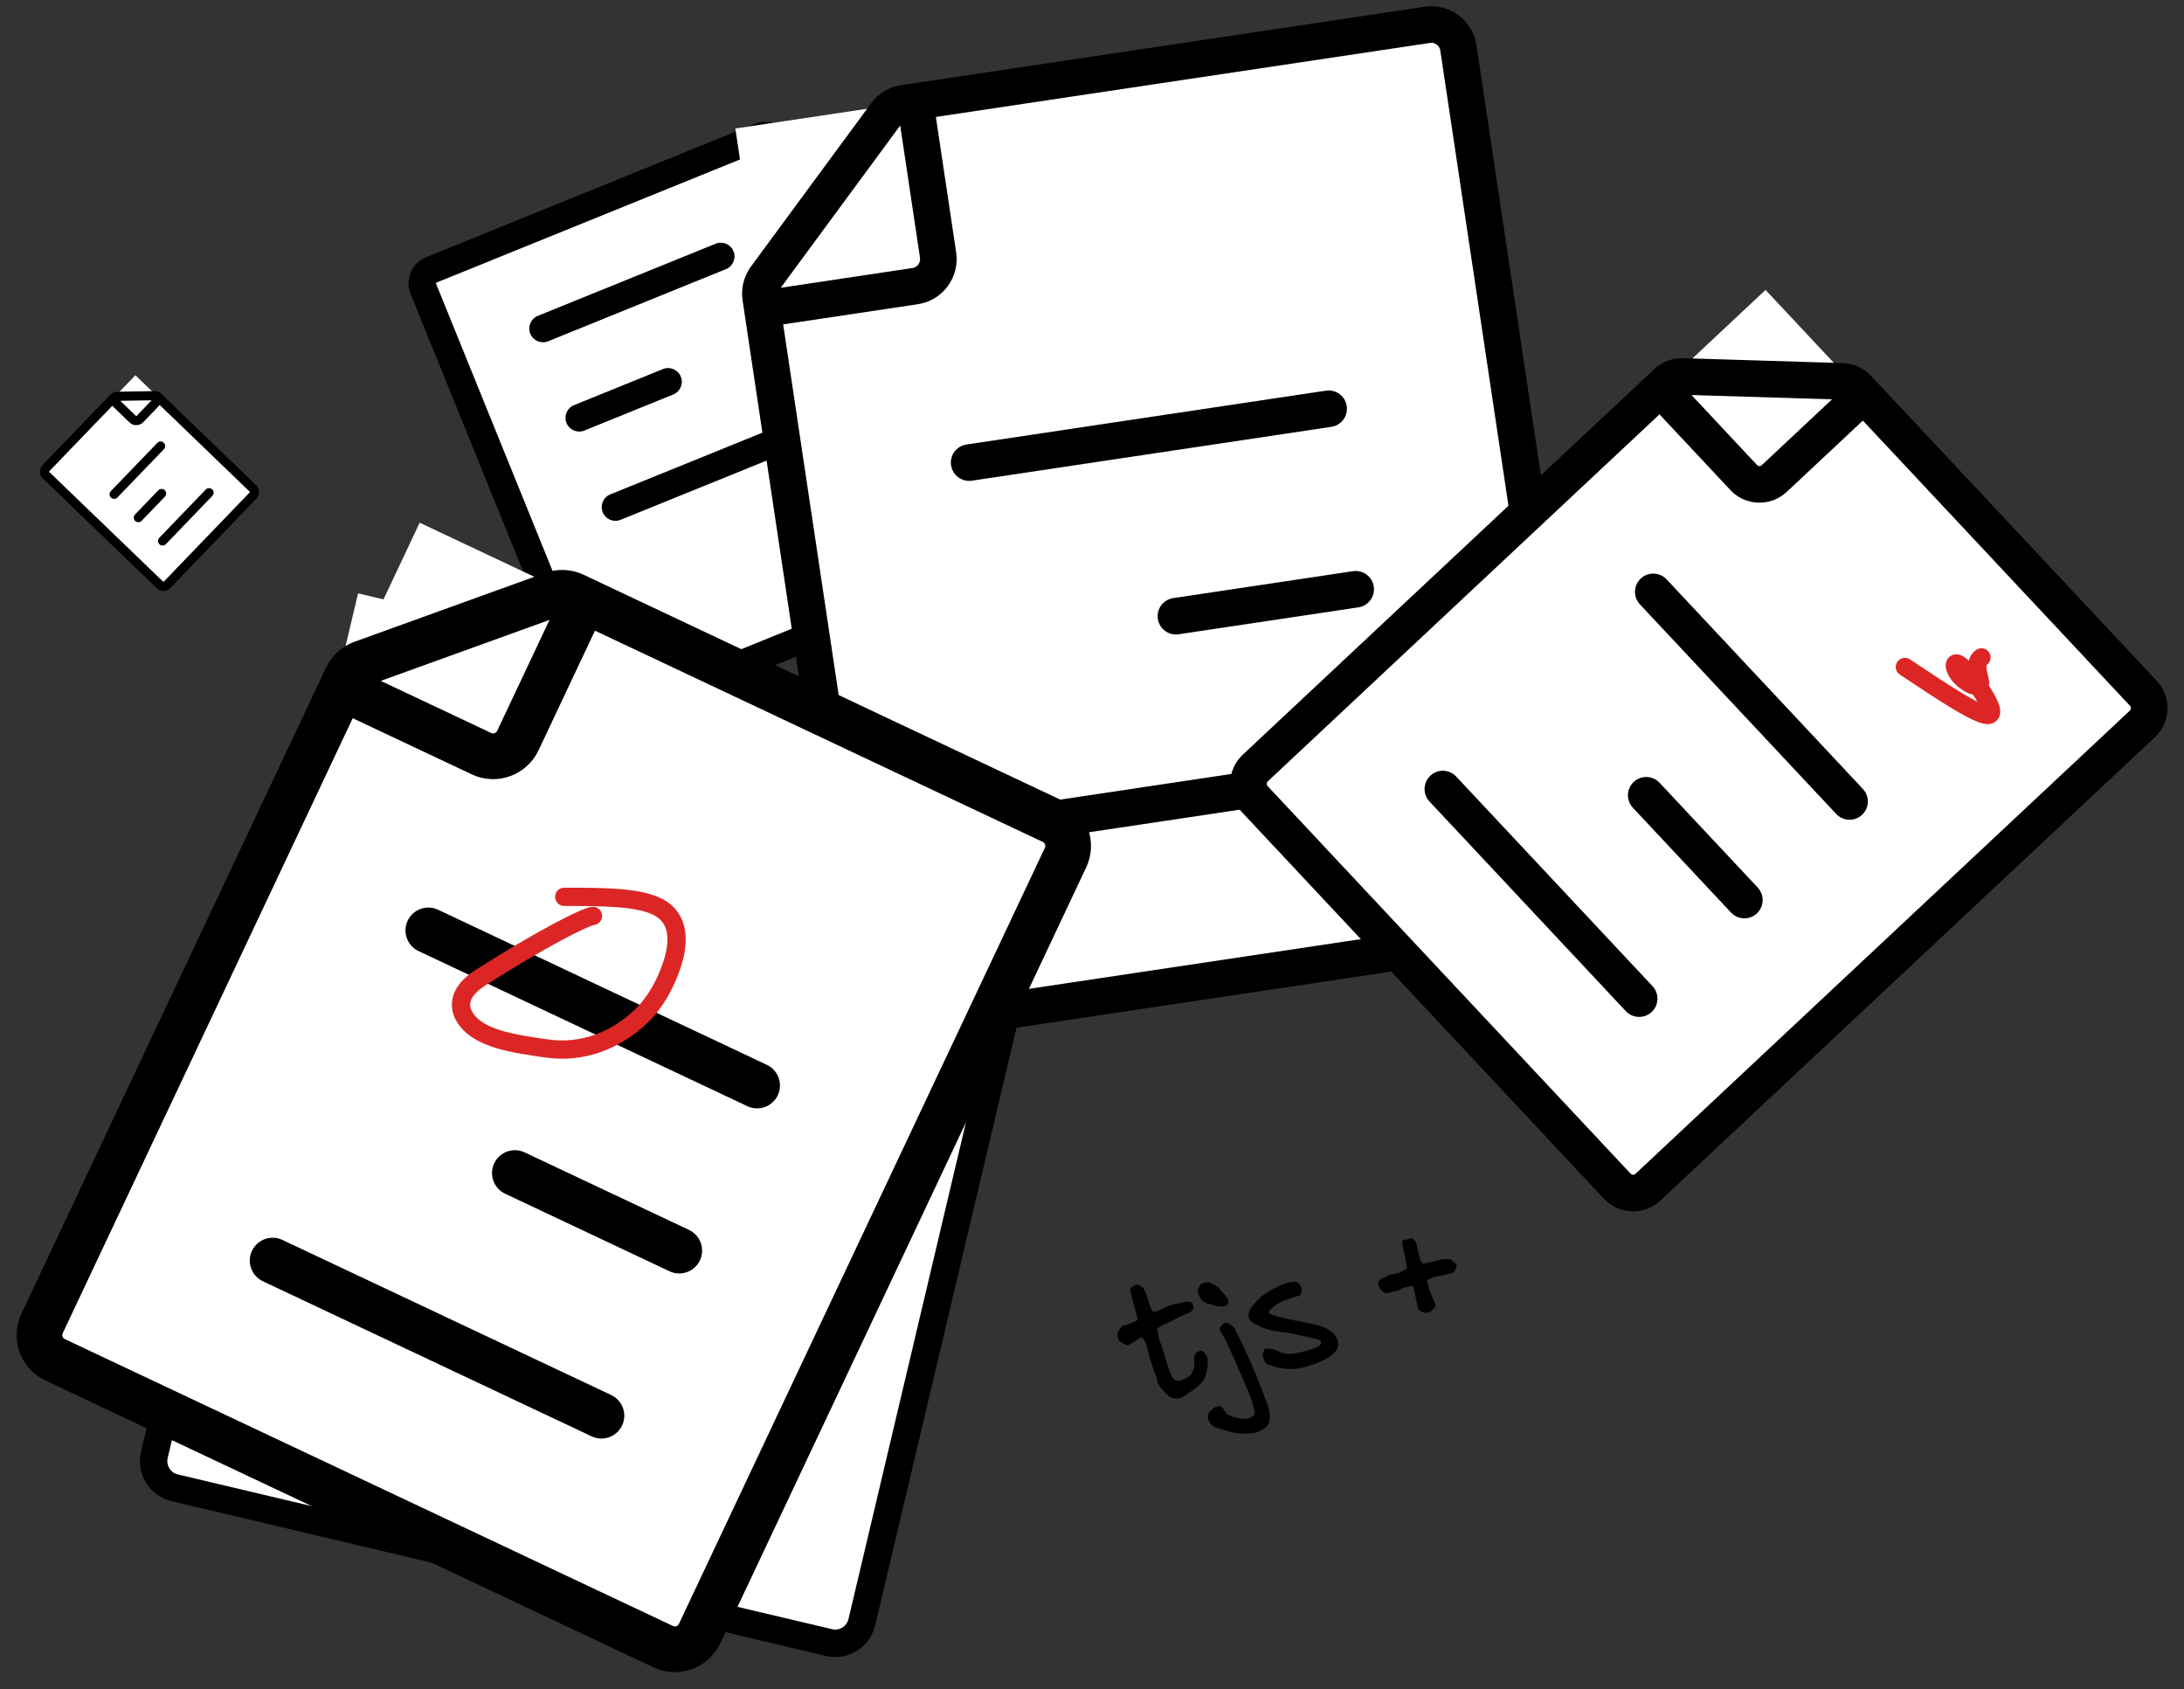 <svg width="194" height="150" viewBox="0 0 194 150" fill="none" xmlns="http://www.w3.org/2000/svg">
<rect x="0" y="0" width="194" height="150" fill="#333333" stroke="none"/>
<path d="M126.912 116.568C126.846 116.585 126.696 116.589 126.462 116.58L126.123 116.383C126.075 116.355 126.026 116.302 125.976 116.225L125.923 116.027C125.839 115.707 125.778 115.415 125.739 115.154C125.7 114.892 125.632 114.592 125.533 114.256C125.431 114.212 125.318 114.206 125.196 114.238C125.102 114.263 125.008 114.288 124.913 114.313C124.819 114.338 124.758 114.354 124.73 114.361C124.708 114.357 124.67 114.367 124.616 114.391C124.572 114.413 124.532 114.433 124.497 114.453C124.461 114.472 124.396 114.509 124.3 114.565L123.14 114.87C122.801 114.768 122.565 114.502 122.432 114.074C122.402 113.961 122.413 113.867 122.464 113.793C122.513 113.71 122.572 113.649 122.643 113.61C122.723 113.569 122.844 113.512 123.006 113.439C123.166 113.357 123.298 113.287 123.404 113.229C123.826 113.148 124.094 113.093 124.207 113.063C124.327 113.021 124.566 112.898 124.925 112.692C124.982 112.678 124.967 112.45 124.881 112.009C124.803 111.556 124.72 111.165 124.633 110.835L124.534 110.287L124.593 110.165L125.399 109.953C125.417 109.948 125.483 110.007 125.596 110.128C125.715 110.238 125.779 110.307 125.786 110.335L126.127 111.802C126.134 111.83 126.175 111.91 126.25 112.042C126.332 112.161 126.385 112.228 126.409 112.242C126.703 112.174 127.003 112.106 127.307 112.036C127.608 111.956 127.797 111.907 127.872 111.887C127.957 111.865 128.063 111.847 128.191 111.833C128.325 111.808 128.429 111.801 128.502 111.812C128.573 111.813 128.691 111.823 128.857 111.839C128.9 111.889 128.96 111.943 129.036 112.004C129.12 112.052 129.176 112.093 129.204 112.126C129.243 112.156 129.286 112.205 129.334 112.273C129.382 112.341 129.399 112.407 129.386 112.471C129.315 112.812 129.142 113.019 128.869 113.091C128.511 113.185 128.197 113.257 127.929 113.308C127.667 113.347 127.507 113.373 127.451 113.388C127.319 113.423 127.089 113.524 126.76 113.691C126.795 114.095 127.05 114.834 127.524 115.908C127.544 115.983 127.467 116.11 127.292 116.287C127.114 116.454 126.988 116.548 126.912 116.568Z" fill="black"/>
<path d="M112.173 120.31C112.182 120.267 112.206 120.185 112.245 120.064C112.283 119.943 112.309 119.851 112.323 119.787C112.835 119.742 113.304 119.841 113.73 120.081C113.901 120.157 114.076 120.207 114.253 120.231C114.431 120.255 114.622 120.255 114.828 120.231C115.04 120.195 115.213 120.165 115.348 120.139C115.482 120.114 115.672 120.069 115.917 120.005C116.169 119.928 116.347 119.877 116.45 119.849C116.714 119.78 116.969 119.657 117.215 119.482C117.299 119.419 117.337 119.334 117.329 119.225C117.32 119.117 117.27 119.039 117.177 118.993C116.963 118.908 116.431 118.781 115.581 118.612C114.739 118.44 114.292 118.347 114.237 118.331C113.36 118.29 112.543 118.096 111.787 117.751C111.723 117.698 111.623 117.643 111.487 117.588C111.359 117.521 111.251 117.454 111.162 117.387C111.072 117.31 111.002 117.217 110.953 117.109C110.847 116.744 110.941 116.372 111.234 115.992L111.976 115.193C112.76 114.613 113.541 114.191 114.318 113.927C114.336 113.922 114.39 113.913 114.477 113.9C114.574 113.884 114.627 113.876 114.636 113.873C114.655 113.868 114.703 113.86 114.781 113.85C114.859 113.84 114.909 113.837 114.93 113.841C114.951 113.846 114.993 113.85 115.054 113.854C115.116 113.858 115.16 113.871 115.186 113.895C115.219 113.906 115.259 113.926 115.307 113.953C115.352 113.972 115.39 114.002 115.422 114.044C115.46 114.074 115.496 114.115 115.53 114.167C115.673 114.482 115.654 114.774 115.473 115.043C115.426 115.056 115.276 115.1 115.024 115.177C114.772 115.253 114.61 115.306 114.537 115.335C114.462 115.355 114.324 115.406 114.124 115.489C113.922 115.562 113.768 115.628 113.662 115.686C113.556 115.744 113.436 115.821 113.3 115.917C113.164 116.014 113.04 116.117 112.928 116.227C112.808 116.309 112.739 116.408 112.719 116.524C112.708 116.637 112.788 116.712 112.959 116.748C113.481 116.933 114.22 117.116 115.174 117.298C116.129 117.48 116.78 117.617 117.126 117.707C118.103 118.014 118.674 118.478 118.838 119.1C119.071 119.986 118.127 120.748 116.008 121.386C115.542 121.529 115.019 121.591 114.44 121.572C113.861 121.553 113.344 121.447 112.89 121.254C112.476 121.212 112.237 120.897 112.173 120.31Z" fill="black"/>
<path d="M108.64 116.025C108.438 116.058 108.139 116.015 107.745 115.897C107.361 115.777 107.148 115.712 107.105 115.703C106.667 115.496 106.428 115.121 106.386 114.578C106.511 114.212 106.677 114.002 106.885 113.947C107.177 113.871 107.347 113.846 107.394 113.874C107.463 113.906 107.556 113.952 107.673 114.012C107.799 114.07 107.893 114.121 107.955 114.165C108.024 114.197 108.097 114.248 108.176 114.318C108.262 114.376 108.326 114.445 108.367 114.525C108.407 114.565 108.471 114.633 108.557 114.732C108.653 114.827 108.724 114.905 108.769 114.963C108.824 115.019 108.884 115.094 108.949 115.188C109.012 115.272 109.063 115.354 109.105 115.434C109.144 115.585 109.115 115.723 109.018 115.85C108.927 115.964 108.801 116.023 108.64 116.025ZM111.525 127.221C111.139 127.322 110.632 127.35 110.006 127.303C109.622 127.263 108.995 127.1 108.124 126.816C107.892 126.776 107.699 126.655 107.545 126.454C107.385 126.265 107.297 126.046 107.282 125.798C107.294 125.613 107.387 125.433 107.563 125.256C107.738 125.078 107.929 124.963 108.136 124.908C108.268 124.873 108.384 124.873 108.484 124.907C108.562 124.977 108.668 125.111 108.801 125.308C108.942 125.502 109.02 125.607 109.035 125.624C109.821 125.971 110.45 126.083 110.921 125.959C111.214 125.882 111.389 125.725 111.447 125.488C111.384 124.9 111.104 124.047 110.608 122.928C110.114 121.818 109.844 121.194 109.798 121.055C109.71 120.877 109.577 120.579 109.397 120.163C109.214 119.738 109.041 119.365 108.876 119.046C108.718 118.715 108.552 118.426 108.376 118.18C108.33 118.041 108.367 117.895 108.488 117.742C108.606 117.58 108.737 117.485 108.881 117.458C109.344 117.608 109.639 117.848 109.766 118.177C110.751 120.084 111.708 122.321 112.635 124.888C112.841 125.479 112.852 126.02 112.669 126.512C112.378 126.86 111.997 127.097 111.525 127.221Z" fill="black"/>
<path d="M104.873 124.15C104.434 124.245 104.077 124.188 103.8 123.978C103.757 123.929 103.634 123.806 103.43 123.607C103.225 123.399 103.07 123.213 102.966 123.049C102.86 122.876 102.794 122.681 102.768 122.467C102.347 121.328 102.083 120.496 101.975 119.97C101.941 119.767 101.85 119.479 101.702 119.105C101.588 118.903 101.503 118.789 101.446 118.764C101.18 118.864 100.992 118.974 100.883 119.094C100.798 119.116 100.684 119.181 100.541 119.289C100.398 119.397 100.268 119.457 100.15 119.468C100.076 119.457 99.999 119.432 99.918 119.393C99.838 119.353 99.749 119.306 99.654 119.25C99.566 119.183 99.493 119.137 99.436 119.111C99.374 119.027 99.325 118.899 99.29 118.727C99.255 118.555 99.254 118.419 99.288 118.319L99.647 117.786C100.069 117.665 100.513 117.498 100.981 117.284L101.05 117.145L100.366 114.544C100.521 114.252 100.767 114.096 101.105 114.078C101.411 114.209 101.617 114.417 101.722 114.701C101.77 114.769 101.874 115.069 102.034 115.602C102.192 116.124 102.313 116.41 102.396 116.459L102.687 116.473C102.87 116.404 103.102 116.308 103.382 116.184C103.659 116.051 103.862 115.962 103.992 115.918C104.121 115.874 104.363 115.815 104.716 115.742L105.374 115.599C105.794 115.549 106.007 115.745 106.012 116.187C105.894 116.39 105.795 116.511 105.715 116.552C105.504 116.628 105.29 116.715 105.073 116.812C104.857 116.909 104.591 117.045 104.274 117.219C103.964 117.381 103.755 117.487 103.646 117.535C103.43 117.592 103.16 117.734 102.836 117.96L102.792 118.077C102.829 118.219 102.864 118.391 102.897 118.594C102.928 118.787 102.961 118.95 102.995 119.082C103.037 119.202 103.101 119.331 103.188 119.469C103.622 121.118 103.977 122.123 104.253 122.484C104.441 122.586 104.591 122.637 104.702 122.638C104.822 122.636 104.971 122.587 105.147 122.491C105.182 122.471 105.235 122.442 105.305 122.404C105.376 122.365 105.425 122.342 105.453 122.334C105.479 122.318 105.518 122.292 105.569 122.259C105.621 122.225 105.655 122.201 105.671 122.186C105.697 122.17 105.726 122.147 105.759 122.118C105.799 122.077 105.824 122.04 105.836 122.007C105.856 121.971 105.881 121.93 105.909 121.882C105.936 121.835 105.958 121.783 105.974 121.729C105.999 121.672 106.023 121.61 106.046 121.544C106.067 121.468 106.09 121.386 106.118 121.298C106.096 121.254 106.08 121.137 106.071 120.948C106.061 120.759 106.06 120.638 106.066 120.586C106.093 120.267 106.244 120.076 106.52 120.013C106.647 119.96 106.752 119.957 106.836 120.006C106.919 120.055 107.011 120.156 107.112 120.311L107.246 120.533C107.302 121.012 107.307 121.318 107.261 121.451C107.172 121.877 107.094 122.175 107.027 122.343C106.97 122.51 106.834 122.702 106.62 122.919C106.407 123.146 106.06 123.414 105.577 123.723C105.551 123.74 105.452 123.806 105.281 123.921C105.113 124.046 104.976 124.122 104.873 124.15Z" fill="black"/>
<path d="M51.282 36.59C51.467 36.622 51.553 37.055 51.353 36.994C51.317 36.983 51.441 36.863 51.397 36.821C51.316 36.746 51.242 37.01 51.163 36.861C51.149 36.834 51.272 36.587 51.282 36.589L51.282 36.59ZM79.732 39.734C79.568 39.755 79.358 39.708 79.199 39.651C79.15 39.633 79.179 39.57 79.145 39.555C79.078 39.526 79.013 39.553 78.947 39.519C78.925 39.508 78.96 39.407 78.937 39.398C78.811 39.344 78.688 39.362 78.559 39.332C77.925 39.184 77.296 39.106 76.65 39.019C76.437 38.99 76.183 38.881 75.96 38.907C75.934 38.91 75.943 39.001 75.938 39.008C75.854 39.117 75.891 38.937 75.842 38.91C75.648 38.802 75.427 38.78 75.233 38.802C75.15 38.812 75.221 38.995 75.145 38.89C75.14 38.883 75.166 38.79 75.144 38.778C75.095 38.752 74.998 38.763 74.959 38.753C74.884 38.733 74.871 38.733 74.799 38.727C74.701 38.719 74.588 38.664 74.481 38.679C74.458 38.682 74.481 38.782 74.445 38.796C74.408 38.81 74.313 38.796 74.283 38.771C74.253 38.746 74.27 38.672 74.266 38.653C74.229 38.502 74.106 38.7 74.091 38.704C73.829 38.774 73.615 38.643 73.373 38.628C73.19 38.617 72.992 38.643 72.817 38.627C72.61 38.607 72.436 38.543 72.234 38.539C72.212 38.539 72.23 38.655 72.204 38.655C71.926 38.651 71.652 38.62 71.381 38.525C71.355 38.515 71.396 38.417 71.37 38.401C71.206 38.308 70.951 38.093 70.823 38.524C70.709 38.5 70.571 38.474 70.475 38.379C70.412 38.318 70.483 38.213 70.399 38.254C70.38 38.264 70.397 38.361 70.369 38.367C70.251 38.395 70.127 38.356 70.01 38.398C69.986 38.407 69.987 38.494 69.979 38.509C69.916 38.63 69.838 38.419 69.818 38.401C69.673 38.279 69.558 38.316 69.415 38.304C69.382 38.301 69.414 38.42 69.382 38.421C69.216 38.427 69.045 38.407 68.887 38.345C68.852 38.331 68.891 38.235 68.875 38.223C68.802 38.172 68.773 38.356 68.704 38.313C68.689 38.303 68.702 38.222 68.7 38.211C68.666 38.064 68.615 38.262 68.603 38.269C68.457 38.322 68.379 38.102 68.24 38.123C68.223 38.126 68.253 38.235 68.207 38.236C67.898 38.246 67.574 38.197 67.274 38.092C67.228 38.076 67.266 37.999 67.264 37.988C67.225 37.831 67.181 38.033 67.165 38.042C67.039 38.09 66.936 37.91 66.838 38.151C66.327 38.032 65.804 38.138 65.306 37.885C65.3 37.879 65.318 37.782 65.305 37.776C65.153 37.709 65.172 37.868 65.057 38.055C65.028 38.102 64.964 37.867 64.957 37.847C64.936 37.782 64.971 37.634 64.964 37.619C64.899 37.519 64.879 38.02 64.783 38.014C64.781 38.012 64.799 37.923 64.792 37.912C64.769 37.882 64.741 37.917 64.719 37.883C64.668 37.806 64.663 37.562 64.569 37.698C64.557 37.716 64.556 38.001 64.471 37.982C64.438 37.975 64.287 37.97 64.246 37.949C64.205 37.927 64.239 37.838 64.236 37.834C64.131 37.706 64.177 37.658 64.132 37.475C64.086 37.293 64.075 37.719 64.049 37.766C64.022 37.812 63.945 37.707 63.927 37.671C63.908 37.635 63.938 37.578 63.921 37.557C63.809 37.421 63.855 37.765 63.811 37.831C63.707 37.985 63.654 37.664 63.57 37.627C63.548 37.618 63.562 37.691 63.541 37.697C63.457 37.717 63.414 37.616 63.316 37.7C63.3 37.714 63.212 37.899 63.172 37.756C63.167 37.736 63.191 37.658 63.158 37.639C63.107 37.609 63.014 37.585 62.956 37.608C62.914 37.625 62.953 37.757 62.904 37.714C62.882 37.695 62.929 37.621 62.888 37.591C62.846 37.561 62.736 37.558 62.694 37.557C62.651 37.557 62.667 37.657 62.664 37.664C62.641 37.7 62.557 37.743 62.55 37.742C62.191 37.731 61.87 37.544 61.517 37.577C61.49 37.58 61.501 37.682 61.497 37.686C61.4 37.724 61.491 37.453 61.431 37.356C61.428 37.567 61.392 37.527 61.324 37.545C61.292 37.555 61.303 37.637 61.3 37.645C61.245 37.766 61.222 37.604 61.216 37.571C61.192 37.449 61.149 37.589 61.133 37.507C61.116 37.426 61.173 37.31 61.109 37.308C61.087 37.382 61.121 37.582 61.072 37.611C60.882 37.72 60.553 37.544 60.408 37.519C60.263 37.494 60.215 37.505 60.132 37.472C59.981 37.413 60.028 37.563 59.928 37.623C59.829 37.683 59.898 37.327 59.889 37.249C59.881 37.172 59.861 37.249 59.847 37.207C59.833 37.163 59.872 37.112 59.834 37.094C59.795 37.075 59.679 37.206 59.66 37.286C59.62 37.456 59.657 37.638 59.556 37.569C59.551 37.562 59.576 37.472 59.554 37.461C59.377 37.376 59.187 37.359 59.01 37.283C58.986 37.273 59.014 37.17 59 37.162C58.853 37.085 58.896 37.266 58.8 37.458C58.836 37.197 58.8 37.033 58.684 37.024C58.615 37.019 58.62 37.134 58.57 37.212C58.555 37.235 58.512 37.154 58.499 37.207C58.459 37.381 58.492 37.581 58.379 37.495C58.374 37.491 58.396 37.396 58.379 37.389C58.265 37.343 58.239 37.526 58.112 37.541C58.013 37.552 57.845 37.429 57.734 37.403C57.755 37.109 57.644 37.17 57.588 37.37C57.516 37.357 57.437 37.364 57.368 37.331C57.344 37.32 57.365 37.236 57.363 37.226C57.325 37.079 57.282 37.274 57.265 37.281C57.09 37.346 56.961 37.187 56.789 37.323C56.782 37.331 56.76 37.531 56.726 37.38C56.724 37.37 56.784 37.279 56.708 37.267C56.632 37.255 56.495 37.137 56.383 37.225C56.355 37.246 56.28 37.408 56.236 37.275C56.23 37.257 56.242 37.199 56.234 37.165C56.208 37.059 56.177 37.265 56.15 37.087C56.123 36.909 56.053 36.772 55.938 36.886C55.934 36.89 55.898 37.052 55.865 37.047C55.811 37.04 55.737 37.001 55.681 36.998C55.654 36.997 55.664 37.098 55.66 37.102C55.476 37.147 55.353 37.048 55.162 36.996C55.127 36.987 55.016 37.119 54.954 37.005C54.887 36.88 54.995 36.385 54.815 36.493C54.742 36.536 54.613 37.165 54.508 36.828C54.259 36.894 54.044 36.712 53.793 36.812C53.781 36.818 53.735 36.992 53.709 36.988C53.672 36.981 53.656 36.898 53.629 36.89C53.516 36.858 53.406 36.923 53.296 36.905C53.254 36.898 53.275 36.813 53.225 36.805C53.175 36.797 53.134 36.907 53.07 36.849C53.022 36.805 52.984 36.571 52.918 36.539C52.901 36.767 52.855 36.759 52.768 36.814C52.752 36.825 52.763 36.904 52.755 36.913C52.722 36.952 52.698 36.885 52.666 36.927C52.658 36.938 52.653 37.016 52.646 37.028C52.59 37.139 52.52 36.961 52.508 36.928C52.461 36.81 52.43 36.908 52.392 36.86C52.354 36.812 52.418 36.759 52.372 36.729C52.276 36.666 52.148 36.67 52.048 36.66C52.008 36.657 52.028 36.76 52.023 36.764C51.938 36.785 51.861 36.67 51.802 36.873C51.778 36.336 51.748 36.921 51.636 36.807C51.627 36.798 51.631 36.546 51.669 36.51C51.708 36.475 51.758 36.558 51.811 36.503C51.824 36.489 51.906 36.258 51.916 36.244C51.996 36.137 51.982 36.513 51.985 36.536C52.014 36.761 52.112 36.514 52.135 36.497C52.24 36.422 52.322 36.48 52.408 36.428C52.465 36.394 52.487 36.148 52.529 36.158C52.669 36.192 52.697 36.539 52.85 36.249C52.883 36.188 52.871 35.916 52.961 36.134C52.966 36.148 53.03 36.347 53.082 36.227C53.089 36.212 53.094 36.133 53.102 36.127C53.153 36.088 53.182 36.152 53.237 36.126C53.292 36.099 53.36 36.059 53.419 36.089C53.455 36.108 53.493 36.257 53.508 36.294C53.551 36.4 53.615 36.235 53.638 36.362C53.66 36.489 53.588 36.676 53.664 36.763C53.68 36.559 53.7 36.349 53.718 36.144C53.896 36.163 54.067 36.239 54.247 36.242C54.269 36.241 54.253 36.131 54.277 36.128C54.379 36.117 54.462 36.201 54.568 36.176C54.65 36.157 54.745 36.046 54.831 36.022C54.868 36.259 54.998 36.188 55.087 36.215C55.118 36.225 55.113 36.286 55.134 36.308C55.214 36.389 55.187 36.18 55.213 36.149C55.322 36.017 55.301 36.485 55.42 36.481C55.428 36.474 55.518 36.237 55.53 36.221C55.603 36.124 55.536 36.309 55.577 36.33C55.651 36.368 55.7 36.431 55.795 36.364C55.822 36.344 55.895 36.193 55.938 36.316C55.944 36.332 55.935 36.412 55.94 36.42C56.032 36.506 56.052 36.248 56.113 36.163C56.174 36.079 56.249 36.264 56.263 36.316C56.3 36.451 56.225 36.372 56.221 36.383C56.182 36.537 56.247 36.515 56.294 36.531C56.285 36.785 56.352 36.774 56.343 36.547C56.341 36.522 56.303 36.543 56.294 36.531C56.352 36.285 56.428 36.258 56.494 36.496C56.525 36.607 56.482 36.732 56.6 36.693C56.654 36.675 56.645 36.498 56.694 36.454C56.807 36.352 56.934 36.524 57.045 36.505C57.086 36.498 57.053 36.4 57.081 36.392C57.154 36.37 57.213 36.446 57.288 36.414C57.294 36.408 57.285 36.31 57.308 36.31C57.478 36.309 57.623 36.383 57.8 36.396C57.886 36.402 58.043 36.357 58.131 36.373C58.284 36.402 58.465 36.559 58.599 36.532C58.686 36.515 58.674 36.414 58.715 36.348C58.794 36.221 58.904 36.464 58.92 36.503C58.92 36.504 58.845 36.523 58.881 36.577C58.897 36.685 58.919 36.503 58.92 36.503C58.929 36.527 59.075 36.559 59.106 36.542C59.123 36.533 59.12 36.437 59.129 36.434C59.331 36.362 59.53 36.35 59.728 36.407C59.731 36.409 59.72 36.515 59.728 36.519C59.841 36.573 59.923 36.448 60.023 36.377C60.124 36.306 60.198 36.337 60.243 36.523C60.317 36.504 60.416 36.592 60.472 36.644C60.528 36.696 60.55 36.49 60.555 36.487C60.727 36.366 60.814 36.491 60.982 36.52C61.062 36.534 61.225 36.515 61.313 36.498C61.383 36.484 61.422 36.534 61.488 36.507C61.496 36.502 61.494 36.411 61.497 36.408C61.574 36.303 61.526 36.525 61.538 36.566C61.582 36.716 61.61 36.796 61.705 36.733C61.728 36.716 61.809 36.399 61.848 36.382C61.899 36.361 61.873 36.476 61.927 36.451C61.931 36.449 61.935 36.377 61.967 36.383C62.115 36.406 62.275 36.457 62.43 36.46C62.451 36.46 62.431 36.346 62.462 36.344C62.606 36.34 62.764 36.354 62.9 36.416C62.933 36.432 62.907 36.51 62.913 36.535C62.949 36.68 63.028 36.476 63.039 36.473C63.301 36.39 63.485 36.59 63.751 36.517C63.767 36.511 63.889 36.298 63.925 36.491C63.928 36.506 63.964 36.702 64.014 36.571C64.017 36.562 63.995 36.461 64.046 36.474C64.098 36.488 64.186 36.427 64.251 36.541C64.272 36.578 64.314 36.775 64.391 36.625C64.397 36.614 64.524 36.27 64.546 36.514C64.55 36.554 64.527 36.81 64.617 36.684C64.633 36.659 64.61 36.601 64.652 36.568C64.718 36.517 64.797 36.59 64.881 36.481C64.896 36.462 64.964 36.292 65.002 36.427C65.007 36.448 64.989 36.532 65.012 36.543C65.124 36.596 65.249 36.547 65.362 36.614C65.402 36.637 65.372 36.775 65.413 36.814C65.454 36.854 65.538 36.895 65.588 36.835C65.637 36.775 65.602 36.55 65.671 36.537C65.97 36.479 66.253 36.627 66.546 36.665C66.589 36.67 66.558 36.589 66.623 36.592C66.86 36.6 67.273 36.553 67.468 36.733C67.624 36.878 67.411 36.967 67.532 37.03C67.591 37.06 67.673 36.809 67.689 36.8C67.837 36.727 67.93 36.847 68.06 36.821C68.087 36.815 68.069 36.711 68.091 36.706C68.169 36.693 68.248 36.744 68.323 36.74C68.356 36.738 68.355 36.659 68.385 36.667C68.457 36.686 68.519 36.723 68.586 36.802C68.592 36.809 68.543 36.904 68.596 36.912C68.683 36.923 68.787 37.004 68.893 36.934C68.924 36.913 68.936 36.732 68.992 36.861C69.004 36.888 68.973 37.105 69.06 36.922C69.075 36.891 69.216 36.645 69.268 36.813C69.281 36.857 69.311 37.037 69.349 37.012C69.354 37.008 69.341 36.909 69.371 36.902C69.478 36.877 69.587 36.894 69.697 36.87C69.726 36.864 69.69 36.76 69.733 36.753C69.853 36.735 69.998 36.77 70.112 36.809C70.153 36.824 70.118 36.906 70.121 36.915C70.161 37.066 70.203 36.868 70.221 36.858C70.328 36.794 70.4 36.893 70.496 36.874C70.522 36.869 70.51 36.773 70.516 36.764C70.575 36.685 70.524 36.853 70.557 36.874C70.649 36.934 70.756 36.933 70.853 36.927C70.889 36.925 70.856 36.812 70.888 36.811C71.078 36.804 71.274 36.827 71.454 36.899C71.487 36.913 71.461 36.996 71.467 37.016C71.508 37.155 71.592 36.975 71.61 36.958C71.692 36.883 71.717 36.96 71.785 36.95C72.119 36.901 72.522 36.977 72.831 37.027C73.234 37.093 73.543 37.193 73.93 37.197C73.955 37.197 73.937 37.082 73.959 37.081C74.234 37.071 74.5 37.132 74.776 37.117C74.798 37.115 74.773 37.008 74.808 37.002C74.883 36.99 74.977 37.002 75.05 37.041C75.085 37.059 75.031 37.148 75.067 37.165C75.15 37.205 75.241 37.219 75.33 37.207C75.368 37.202 75.318 37.089 75.367 37.091C75.698 37.101 76.025 37.102 76.35 37.265C76.372 37.276 76.378 37.5 76.429 37.461C76.437 37.4 76.442 37.327 76.447 37.261C76.931 37.256 77.403 37.363 77.885 37.406C77.905 37.406 77.878 37.287 77.917 37.29C78.145 37.306 78.369 37.288 78.595 37.42C78.617 37.433 78.593 37.64 78.663 37.612C78.676 37.608 78.779 37.586 78.808 37.543C78.812 37.536 78.8 37.438 78.834 37.437C79.027 37.435 79.227 37.47 79.416 37.541C79.446 37.553 79.407 37.654 79.428 37.663C79.582 37.728 79.757 37.661 79.9 37.764C79.996 37.833 79.948 38.009 79.99 38.188C79.996 38.213 80.058 38.221 80.055 38.324C80.047 38.581 79.999 38.86 79.994 39.135C79.993 39.194 80.08 39.136 80.021 39.275C80.017 39.285 79.955 39.328 79.937 39.376C79.924 39.408 79.936 39.514 79.912 39.555C79.888 39.596 79.871 39.508 79.833 39.556C79.794 39.604 79.802 39.724 79.732 39.734ZM52.543 36.664C52.565 36.735 52.647 36.66 52.619 36.571C52.597 36.5 52.516 36.575 52.543 36.664ZM53.294 36.584C53.37 36.715 53.415 36.201 53.319 36.299C53.313 36.31 53.289 36.574 53.294 36.584ZM54.049 36.514C54.111 36.679 54.175 36.446 54.132 36.319C54.089 36.192 54.03 36.464 54.049 36.514ZM60.777 37.326C60.808 37.212 60.72 37.197 60.731 37.319C60.733 37.323 60.776 37.33 60.777 37.326ZM63.613 37.432C63.617 37.333 63.57 37.358 63.579 37.45C63.579 37.456 63.611 37.462 63.613 37.432ZM65.539 37.811C65.604 37.625 65.398 37.592 65.431 37.793C65.433 37.803 65.535 37.82 65.539 37.811ZM79.786 38.23C79.817 38.116 79.729 38.101 79.74 38.223C79.742 38.227 79.785 38.235 79.786 38.23Z" fill="white"/>
<path d="M63.875 17.934C64.025 18.17 63.784 18.56 63.641 18.287C63.615 18.238 63.821 18.301 63.81 18.222C63.79 18.077 63.524 18.168 63.561 17.978C63.568 17.943 63.866 17.92 63.875 17.934ZM57.866 58.767C57.759 58.89 57.607 58.781 57.414 58.802C57.388 58.806 57.355 58.893 57.256 58.865C57.008 58.797 56.754 58.666 56.487 58.598C56.43 58.583 56.452 58.722 56.339 58.607C56.332 58.599 56.315 58.498 56.276 58.462C56.248 58.437 56.141 58.431 56.11 58.388C56.079 58.344 56.173 58.338 56.142 58.273C56.11 58.207 55.99 58.192 56.009 58.088C56.055 57.846 56.187 57.553 56.307 57.337C56.344 57.27 56.393 57.326 56.422 57.281C56.477 57.191 56.478 57.091 56.538 57.004C56.558 56.975 56.642 57.046 56.661 57.015C56.764 56.846 56.796 56.664 56.878 56.485C57.28 55.602 57.612 54.715 57.96 53.801C58.074 53.501 58.285 53.157 58.349 52.829C58.357 52.791 58.265 52.785 58.26 52.775C58.188 52.63 58.348 52.723 58.394 52.659C58.578 52.404 58.69 52.088 58.747 51.803C58.77 51.682 58.563 51.743 58.696 51.657C58.705 51.651 58.786 51.711 58.807 51.682C58.852 51.616 58.881 51.474 58.907 51.42C58.956 51.316 58.961 51.297 58.995 51.195C59.043 51.055 59.143 50.903 59.171 50.746C59.176 50.713 59.07 50.724 59.071 50.668C59.072 50.612 59.124 50.479 59.161 50.441C59.198 50.403 59.264 50.446 59.283 50.443C59.447 50.422 59.302 50.201 59.304 50.179C59.342 49.783 59.555 49.507 59.668 49.159C59.753 48.896 59.807 48.605 59.893 48.357C59.996 48.06 60.128 47.825 60.212 47.534C60.221 47.504 60.101 47.504 60.111 47.466C60.227 47.065 60.366 46.678 60.567 46.307C60.587 46.27 60.667 46.351 60.693 46.316C60.85 46.099 61.163 45.778 60.791 45.501C60.86 45.341 60.942 45.147 61.073 45.028C61.158 44.951 61.233 45.076 61.225 44.946C61.223 44.917 61.121 44.921 61.126 44.879C61.145 44.704 61.232 44.534 61.238 44.353C61.238 44.317 61.154 44.3 61.142 44.285C61.048 44.168 61.288 44.099 61.312 44.075C61.489 43.89 61.497 43.719 61.565 43.515C61.58 43.468 61.453 43.488 61.464 43.441C61.524 43.199 61.612 42.958 61.734 42.743C61.761 42.696 61.84 42.773 61.858 42.751C61.936 42.658 61.767 42.576 61.838 42.484C61.853 42.464 61.929 42.502 61.94 42.5C62.098 42.482 61.919 42.365 61.92 42.347C61.925 42.125 62.172 42.06 62.205 41.855C62.208 41.831 62.09 41.85 62.106 41.784C62.219 41.329 62.393 40.878 62.613 40.463C62.647 40.4 62.707 40.47 62.718 40.471C62.888 40.447 62.705 40.34 62.704 40.315C62.705 40.124 62.921 40.015 62.724 39.821C63.037 39.105 63.133 38.33 63.572 37.658C63.578 37.65 63.669 37.696 63.679 37.679C63.802 37.473 63.638 37.469 63.498 37.263C63.463 37.211 63.722 37.165 63.742 37.16C63.814 37.141 63.947 37.224 63.963 37.215C64.085 37.141 63.601 37.011 63.642 36.874C63.645 36.87 63.726 36.914 63.739 36.906C63.778 36.879 63.754 36.833 63.794 36.807C63.889 36.749 64.131 36.793 64.033 36.628C64.02 36.607 63.74 36.548 63.79 36.428C63.811 36.38 63.872 36.163 63.908 36.108C63.944 36.053 64.019 36.12 64.024 36.117C64.189 35.99 64.219 36.066 64.415 36.037C64.611 36.008 64.196 35.907 64.16 35.86C64.125 35.812 64.257 35.721 64.299 35.701C64.342 35.682 64.387 35.735 64.414 35.714C64.588 35.577 64.234 35.577 64.186 35.5C64.072 35.319 64.407 35.305 64.473 35.192C64.49 35.162 64.414 35.168 64.416 35.136C64.427 35.012 64.543 34.967 64.496 34.807C64.489 34.781 64.338 34.618 64.493 34.588C64.515 34.584 64.582 34.634 64.614 34.589C64.662 34.522 64.717 34.395 64.716 34.305C64.715 34.239 64.57 34.271 64.632 34.207C64.659 34.179 64.713 34.262 64.758 34.207C64.803 34.152 64.847 33.991 64.862 33.93C64.877 33.869 64.773 33.874 64.768 33.868C64.74 33.828 64.728 33.699 64.731 33.689C64.871 33.166 65.168 32.732 65.257 32.217C65.264 32.176 65.158 32.175 65.157 32.168C65.154 32.018 65.389 32.202 65.506 32.131C65.299 32.088 65.351 32.041 65.356 31.939C65.358 31.89 65.272 31.892 65.265 31.886C65.165 31.784 65.332 31.781 65.367 31.777C65.496 31.765 65.372 31.678 65.458 31.669C65.544 31.661 65.639 31.761 65.662 31.671C65.597 31.625 65.388 31.64 65.376 31.563C65.334 31.26 65.615 30.819 65.688 30.607C65.73 30.489 65.748 30.416 65.768 30.354C65.783 30.305 65.799 30.263 65.824 30.212C65.93 30 65.767 30.045 65.737 29.891C65.708 29.739 66.04 29.895 66.12 29.894C66.2 29.894 66.128 29.855 66.176 29.84C66.223 29.826 66.26 29.893 66.29 29.838C66.321 29.783 66.228 29.591 66.154 29.551C65.999 29.466 65.807 29.491 65.906 29.357C65.912 29.35 65.996 29.4 66.014 29.37C66.151 29.124 66.222 28.853 66.349 28.597C66.366 28.563 66.461 28.619 66.473 28.599C66.59 28.393 66.398 28.431 66.234 28.268C66.483 28.354 66.656 28.323 66.696 28.151C66.72 28.05 66.604 28.042 66.54 27.96C66.521 27.935 66.612 27.882 66.563 27.858C66.4 27.778 66.192 27.804 66.308 27.644C66.313 27.637 66.402 27.682 66.413 27.656C66.487 27.492 66.31 27.44 66.326 27.25C66.34 27.099 66.5 26.87 66.548 26.706C66.838 26.763 66.799 26.601 66.61 26.497C66.638 26.389 66.646 26.276 66.691 26.177C66.706 26.143 66.785 26.179 66.796 26.177C66.951 26.129 66.763 26.051 66.759 26.027C66.722 25.77 66.899 25.581 66.781 25.325C66.776 25.316 66.574 25.28 66.729 25.233C66.74 25.23 66.825 25.321 66.844 25.207C66.863 25.094 66.992 24.887 66.906 24.728C66.885 24.687 66.725 24.583 66.858 24.515C66.876 24.506 66.934 24.519 66.967 24.506C67.073 24.463 66.867 24.427 67.044 24.375C67.221 24.324 67.355 24.196 67.23 24.037C67.221 24.032 67.06 23.996 67.061 23.947C67.062 23.868 67.089 23.75 67.08 23.667C67.076 23.628 66.977 23.663 66.974 23.656C66.89 23.4 66.95 23.203 66.907 22.912C66.899 22.857 66.722 22.763 66.787 22.63C66.856 22.482 67.368 22.397 67.138 22.181C67.04 22.09 66.421 22.274 66.614 21.951C66.576 21.909 66.543 21.866 66.512 21.821C66.342 21.566 66.275 21.26 66.021 21.052C66.008 21.04 65.83 21.094 65.811 21.06C65.783 21.01 65.834 20.938 65.817 20.901C65.742 20.744 65.595 20.652 65.51 20.51C65.477 20.455 65.56 20.425 65.521 20.36C65.482 20.295 65.361 20.319 65.347 20.204C65.337 20.117 65.481 19.921 65.444 19.822C65.256 19.95 65.22 19.89 65.098 19.823C65.075 19.81 65.025 19.877 65.01 19.873C64.951 19.859 64.979 19.787 64.918 19.777C64.903 19.774 64.839 19.819 64.823 19.82C64.688 19.826 64.758 19.625 64.771 19.591C64.817 19.458 64.714 19.487 64.714 19.411C64.715 19.334 64.815 19.375 64.795 19.3C64.754 19.146 64.63 18.998 64.543 18.874C64.508 18.825 64.449 18.919 64.442 18.913C64.347 18.828 64.361 18.662 64.153 18.729C64.532 18.342 64.067 18.698 64.046 18.492C64.045 18.476 64.238 18.31 64.3 18.331C64.362 18.353 64.347 18.466 64.438 18.492C64.459 18.498 64.711 18.439 64.731 18.442C64.885 18.463 64.591 18.7 64.577 18.717C64.436 18.902 64.715 18.852 64.748 18.867C64.902 18.941 64.934 19.076 65.055 19.143C65.134 19.188 65.338 19.05 65.37 19.106C65.476 19.296 65.24 19.557 65.6 19.549C65.678 19.548 65.874 19.356 65.791 19.607C65.785 19.626 65.695 19.83 65.833 19.814C65.85 19.812 65.915 19.767 65.927 19.772C66.005 19.809 65.982 19.886 66.053 19.936C66.124 19.986 66.217 20.041 66.248 20.133C66.267 20.189 66.186 20.332 66.171 20.374C66.128 20.495 66.314 20.468 66.236 20.577C66.157 20.686 65.947 20.716 65.947 20.863C66.12 20.753 66.301 20.646 66.477 20.539C66.623 20.772 66.714 21.036 66.867 21.267C66.886 21.295 66.961 21.208 66.984 21.237C67.04 21.309 67.065 21.392 67.097 21.473C67.12 21.533 67.148 21.592 67.195 21.648C67.282 21.749 67.458 21.828 67.552 21.955C67.383 22.141 67.545 22.31 67.581 22.477C67.593 22.534 67.533 22.551 67.526 22.596C67.501 22.763 67.675 22.635 67.72 22.666C67.906 22.812 67.458 22.946 67.508 23.134C67.511 23.144 67.78 23.23 67.798 23.248C67.917 23.352 67.716 23.281 67.708 23.357C67.692 23.49 67.643 23.587 67.728 23.731C67.753 23.776 67.914 23.87 67.796 23.963C67.781 23.974 67.699 23.971 67.694 23.98C67.618 24.141 67.877 24.139 67.965 24.236C68.053 24.329 67.87 24.47 67.817 24.497C67.682 24.567 67.761 24.44 67.749 24.433C67.595 24.381 67.619 24.488 67.603 24.559C67.348 24.56 67.358 24.664 67.587 24.637C67.611 24.634 67.59 24.574 67.603 24.559C67.849 24.633 67.875 24.766 67.634 24.874C67.52 24.926 67.398 24.86 67.43 25.044C67.444 25.125 67.62 25.11 67.661 25.187C67.753 25.369 67.567 25.562 67.569 25.733C67.571 25.794 67.674 25.749 67.677 25.792C67.688 25.905 67.602 25.998 67.622 26.11C67.624 26.121 67.727 26.112 67.723 26.146C67.694 26.414 67.591 26.63 67.54 26.895C67.515 27.026 67.524 27.269 67.486 27.401C67.42 27.635 67.217 27.885 67.208 28.087C67.202 28.218 67.306 28.212 67.361 28.282C67.466 28.419 67.191 28.555 67.149 28.57C67.148 28.567 67.149 28.458 67.087 28.503C66.977 28.512 67.142 28.566 67.149 28.57C67.122 28.582 67.05 28.793 67.057 28.842C67.062 28.869 67.157 28.878 67.158 28.891C67.172 29.2 67.121 29.506 67.005 29.785C67.002 29.79 66.9 29.756 66.894 29.768C66.805 29.928 66.902 30.072 66.941 30.229C66.98 30.387 66.925 30.494 66.726 30.532C66.725 30.555 66.719 30.579 66.71 30.603C66.675 30.694 66.588 30.788 66.532 30.847C66.462 30.921 66.658 30.987 66.66 30.996C66.72 31.275 66.571 31.375 66.485 31.619C66.443 31.736 66.407 31.977 66.394 32.108C66.383 32.213 66.32 32.262 66.323 32.363C66.324 32.377 66.416 32.389 66.418 32.394C66.495 32.529 66.292 32.418 66.247 32.429C66.084 32.468 65.996 32.492 66.025 32.642C66.033 32.677 66.319 32.853 66.321 32.914C66.324 32.993 66.22 32.934 66.226 33.018C66.228 33.025 66.295 33.044 66.278 33.089C66.201 33.308 66.096 33.522 66.037 33.753C66.028 33.784 66.15 33.776 66.139 33.822C66.09 34.04 66.022 34.257 65.91 34.447C65.883 34.493 65.816 34.44 65.79 34.444C65.633 34.47 65.804 34.624 65.804 34.641C65.792 35.034 65.525 35.273 65.499 35.67C65.499 35.693 65.664 35.913 65.461 35.929C65.447 35.931 65.238 35.944 65.348 36.045C65.356 36.051 65.464 36.037 65.432 36.11C65.399 36.184 65.426 36.324 65.289 36.395C65.246 36.418 65.035 36.439 65.154 36.582C65.166 36.594 65.453 36.845 65.205 36.83C65.163 36.827 64.921 36.743 65.011 36.9C65.028 36.93 65.096 36.905 65.112 36.975C65.137 37.083 65.036 37.179 65.112 37.324C65.125 37.349 65.266 37.482 65.119 37.51C65.096 37.514 65.021 37.47 65.001 37.502C64.906 37.654 64.906 37.849 64.799 37.997C64.76 38.05 64.637 37.979 64.583 38.029C64.528 38.081 64.455 38.195 64.496 38.279C64.536 38.363 64.77 38.357 64.756 38.46C64.698 38.909 64.444 39.288 64.294 39.705C64.272 39.766 64.364 39.738 64.336 39.831C64.236 40.173 64.123 40.783 63.87 41.028C63.666 41.225 63.663 40.895 63.553 41.061C63.501 41.141 63.716 41.313 63.717 41.336C63.731 41.565 63.577 41.673 63.552 41.869C63.547 41.909 63.658 41.903 63.653 41.937C63.635 42.053 63.553 42.158 63.528 42.266C63.517 42.314 63.595 42.33 63.576 42.372C63.529 42.472 63.468 42.555 63.365 42.634C63.355 42.64 63.281 42.549 63.253 42.624C63.207 42.748 63.088 42.882 63.114 43.051C63.122 43.101 63.294 43.157 63.146 43.211C63.115 43.222 62.915 43.131 63.06 43.295C63.084 43.322 63.27 43.58 63.085 43.618C63.036 43.628 62.848 43.634 62.858 43.694C62.859 43.702 62.961 43.704 62.957 43.749C62.939 43.909 62.879 44.066 62.859 44.228C62.854 44.271 62.969 44.241 62.959 44.305C62.929 44.481 62.837 44.684 62.754 44.84C62.724 44.897 62.658 44.831 62.647 44.832C62.483 44.858 62.658 44.961 62.663 44.989C62.682 45.157 62.557 45.239 62.538 45.382C62.532 45.422 62.631 45.425 62.637 45.435C62.691 45.537 62.547 45.428 62.513 45.471C62.418 45.591 62.376 45.746 62.343 45.889C62.331 45.942 62.454 45.918 62.443 45.965C62.374 46.24 62.274 46.517 62.13 46.763C62.103 46.809 62.032 46.752 62.01 46.756C61.858 46.786 62 46.948 62.009 46.977C62.051 47.11 61.966 47.13 61.948 47.23C61.862 47.723 61.627 48.289 61.453 48.725C61.227 49.292 61.003 49.719 60.844 50.276C60.834 50.311 60.952 50.311 60.946 50.342C60.844 50.741 60.677 51.112 60.581 51.514C60.572 51.547 60.689 51.534 60.68 51.587C60.661 51.698 60.611 51.831 60.544 51.927C60.511 51.974 60.446 51.876 60.415 51.924C60.342 52.035 60.292 52.164 60.268 52.294C60.258 52.35 60.388 52.304 60.367 52.373C60.222 52.85 60.088 53.32 59.797 53.754C59.776 53.783 59.556 53.743 59.574 53.826C59.631 53.85 59.7 53.873 59.762 53.896C59.571 54.595 59.274 55.252 59.036 55.939C59.027 55.968 59.155 55.955 59.136 56.011C59.028 56.336 58.955 56.662 58.734 56.959C58.713 56.989 58.52 56.907 58.518 57.014C58.517 57.034 58.496 57.189 58.527 57.241C58.534 57.248 58.632 57.252 58.62 57.299C58.543 57.579 58.428 57.861 58.281 58.117C58.258 58.158 58.175 58.078 58.157 58.107C58.031 58.314 58.026 58.582 57.866 58.767ZM65.144 19.486C65.177 19.413 65.044 19.368 65.003 19.459C64.97 19.532 65.102 19.577 65.144 19.486ZM65.753 20.3C65.721 20.476 66.159 20.202 65.995 20.147C65.986 20.144 65.755 20.29 65.753 20.3ZM66.479 21.183C66.402 21.361 66.642 21.3 66.706 21.168C66.769 21.035 66.502 21.128 66.479 21.183ZM65.758 31.179C65.86 31.244 65.903 31.118 65.78 31.113C65.775 31.114 65.754 31.176 65.758 31.179ZM66.214 31.184C66.097 31.236 66.445 31.344 66.384 31.235C66.381 31.23 66.22 31.181 66.214 31.184ZM64.65 35.292C64.746 35.317 64.738 35.246 64.644 35.24C64.639 35.24 64.621 35.283 64.65 35.292ZM63.556 38.01C63.713 38.142 63.825 37.85 63.615 37.857C63.604 37.857 63.549 38.002 63.556 38.01ZM57.457 58.499C57.556 58.569 57.606 58.444 57.483 58.434C57.478 58.434 57.453 58.496 57.457 58.499Z" fill="white"/>
<path d="M53.201 64.099L84.789 51.286L68.708 11.641L37.12 24.453L53.201 64.099Z" fill="white"/>
<path d="M36.474 26.1L51.59 63.367C52.107 64.643 53.562 65.267 54.843 64.747L77.846 55.417C78.461 55.167 78.95 54.683 79.207 54.072L82.891 45.309L82.937 45.194C83.148 44.613 83.137 43.973 82.903 43.398L70.319 12.372C69.802 11.096 68.347 10.472 67.065 10.992L37.847 22.844C36.565 23.364 35.956 24.824 36.474 26.1ZM64.485 23.902C65.108 23.649 65.408 22.939 65.156 22.316C64.903 21.692 64.192 21.392 63.569 21.645L47.775 28.051C47.152 28.304 46.852 29.014 47.104 29.637C47.357 30.26 48.068 30.561 48.691 30.308L64.485 23.902ZM59.804 35.034C60.428 34.781 60.728 34.071 60.475 33.447C60.222 32.824 59.512 32.524 58.889 32.776L50.991 35.98C50.368 36.233 50.068 36.943 50.321 37.566C50.573 38.189 51.284 38.49 51.907 38.237L59.804 35.034ZM70.917 39.76C71.54 39.507 71.841 38.797 71.588 38.173C71.335 37.55 70.624 37.249 70.001 37.502L54.207 43.908C53.584 44.161 53.284 44.872 53.537 45.495C53.789 46.118 54.5 46.419 55.123 46.166L70.917 39.76ZM75.286 47.292C75.271 47.254 75.291 47.22 75.318 47.209L80.301 45.188L77.314 52.29L75.286 47.292ZM38.731 25.185C38.716 25.147 38.736 25.112 38.763 25.101L67.981 13.25C68.008 13.239 68.046 13.25 68.062 13.288L79.986 42.687L74.402 44.952C73.12 45.471 72.512 46.932 73.029 48.207L75.305 53.819L53.928 62.489C53.901 62.5 53.863 62.489 53.847 62.451L38.731 25.185Z" fill="black"/>
<path d="M94.649 67.559L31.805 52.696L13.15 131.572L75.994 146.435L94.649 67.559Z" fill="white"/>
<path d="M77.74 144.349L95.275 70.205C95.738 68.248 94.534 66.28 92.573 65.816L46.809 54.992C45.868 54.77 44.878 54.932 44.057 55.441L28.753 64.934C27.931 65.443 27.346 66.258 27.123 67.198L12.525 128.925C12.062 130.882 13.266 132.851 15.227 133.315L73.358 147.063C75.318 147.527 77.277 146.306 77.74 144.349ZM32.873 118.327C32.218 118.172 31.562 118.577 31.407 119.232C31.252 119.886 31.657 120.542 32.312 120.697L63.734 128.129C64.389 128.284 65.045 127.878 65.2 127.224C65.355 126.569 64.95 125.913 64.295 125.758L32.873 118.327ZM52.314 106.267C51.66 106.113 51.004 106.518 50.849 107.172C50.694 107.827 51.099 108.483 51.754 108.638L67.465 112.354C68.12 112.509 68.776 112.104 68.931 111.449C69.086 110.794 68.68 110.138 68.026 109.983L52.314 106.267ZM40.334 86.777C39.68 86.622 39.024 87.027 38.869 87.682C38.714 88.336 39.119 88.992 39.774 89.147L71.196 96.579C71.851 96.734 72.507 96.329 72.662 95.674C72.817 95.019 72.412 94.363 71.757 94.208L40.334 86.777ZM43.159 69.54C43.004 70.197 42.351 70.595 41.709 70.444L29.557 67.57C29.654 67.336 29.821 67.138 30.037 67.004L45.34 57.512C45.553 57.379 45.801 57.319 46.046 57.334L43.159 69.54ZM75.369 143.788C75.214 144.445 74.561 144.844 73.918 144.692L15.787 130.944C15.145 130.792 14.74 130.142 14.895 129.485L28.979 69.936L41.148 72.814C43.109 73.278 45.067 72.057 45.53 70.1L48.421 57.877L92.013 68.187C92.655 68.339 93.06 68.988 92.905 69.644L75.369 143.788Z" fill="black"/>
<path d="M129.185 1.847L65.319 11.412L77.324 91.57L141.19 82.005L129.185 1.847Z" fill="white"/>
<path d="M142.436 79.359L131.151 4.011C130.82 1.802 128.765 0.267 126.55 0.599L80.041 7.565C78.978 7.724 78.023 8.301 77.386 9.166L66.708 23.668L66.594 23.832C66.04 24.668 65.814 25.681 65.963 26.676L75.358 89.406C75.689 91.615 77.744 93.15 79.96 92.818L139.036 83.97C141.252 83.638 142.767 81.568 142.436 79.359ZM90.649 71.541C89.763 71.674 89.151 72.501 89.284 73.387C89.417 74.274 90.243 74.886 91.13 74.753L123.064 69.97C123.951 69.837 124.562 69.01 124.429 68.124C124.296 67.237 123.469 66.625 122.583 66.758L90.649 71.541ZM104.215 53.118C103.328 53.251 102.716 54.078 102.849 54.965C102.982 55.852 103.809 56.463 104.696 56.33L120.663 53.939C121.55 53.806 122.161 52.979 122.028 52.092C121.895 51.205 121.069 50.594 120.182 50.727L104.215 53.118ZM85.847 39.478C84.96 39.611 84.349 40.438 84.482 41.325C84.615 42.212 85.442 42.823 86.328 42.69L118.262 37.907C119.149 37.775 119.76 36.948 119.627 36.061C119.494 35.174 118.668 34.563 117.781 34.695L85.847 39.478ZM81.721 22.888C81.787 23.335 81.481 23.74 81.051 23.805L69.35 25.557L79.962 11.146L81.721 22.888ZM139.224 79.84C139.291 80.288 138.985 80.693 138.555 80.757L79.479 89.605C79.05 89.67 78.638 89.372 78.571 88.924L69.567 28.809L81.532 27.017C83.748 26.685 85.263 24.616 84.933 22.407L83.132 10.386L127.031 3.811C127.46 3.747 127.872 4.045 127.939 4.492L139.224 79.84Z" fill="black"/>
<path d="M95.686 73.969L37.278 46.421L2.703 119.729L61.111 147.276L95.686 73.969Z" fill="white"/>
<path d="M63.983 145.943L96.484 77.034C97.531 74.812 96.591 72.151 94.36 71.099L51.827 51.039C50.757 50.534 49.53 50.478 48.418 50.88L31.482 56.998L31.481 56.999C30.37 57.401 29.464 58.227 28.961 59.295L1.903 116.663C0.855 118.885 1.795 121.546 4.026 122.598L58.053 148.079C60.284 149.131 62.935 148.164 63.983 145.943ZM25.085 110.118C24.071 109.639 22.861 110.074 22.383 111.088C21.904 112.102 22.339 113.311 23.353 113.79L52.557 127.564C53.571 128.042 54.781 127.607 55.259 126.594C55.737 125.58 55.303 124.37 54.289 123.891L25.085 110.118ZM46.601 102.343C45.587 101.865 44.378 102.299 43.899 103.313C43.421 104.327 43.856 105.537 44.87 106.015L59.472 112.902C60.486 113.38 61.696 112.946 62.174 111.932C62.652 110.918 62.218 109.709 61.204 109.23L46.601 102.343ZM38.915 80.795C37.901 80.317 36.691 80.751 36.212 81.765C35.734 82.779 36.169 83.989 37.183 84.467L66.387 98.241C67.401 98.719 68.611 98.285 69.089 97.271C69.567 96.257 69.133 95.047 68.119 94.569L38.915 80.795ZM44.165 64.904C44.067 65.112 43.828 65.189 43.639 65.1L33.822 60.47L48.81 55.055L44.165 64.904ZM60.311 144.211C60.213 144.418 59.974 144.496 59.785 144.407L5.758 118.926C5.569 118.837 5.477 118.603 5.575 118.395L31.332 63.784L41.907 68.772C44.138 69.824 46.789 68.858 47.837 66.636L52.849 56.01L92.628 74.772C92.817 74.86 92.909 75.094 92.811 75.302L60.311 144.211Z" fill="black"/>
<path d="M191.704 62.978L156.828 25.749L110.101 69.522L144.977 106.751L191.704 62.978Z" fill="white"/>
<path d="M147.489 106.623L191.413 65.477C192.837 64.143 192.922 61.903 191.582 60.472L166.184 33.361C165.542 32.675 164.653 32.274 163.714 32.245L149.495 31.81C148.556 31.781 147.645 32.127 146.961 32.768L110.393 67.023C108.969 68.358 108.884 70.597 110.224 72.028L142.485 106.466C143.824 107.896 146.065 107.958 147.489 106.623ZM129.351 68.965C128.738 68.31 127.71 68.276 127.056 68.89C126.401 69.503 126.368 70.531 126.981 71.185L144.418 89.8C145.032 90.454 146.059 90.488 146.714 89.875C147.368 89.261 147.402 88.234 146.789 87.579L129.351 68.965ZM147.415 69.517C146.802 68.862 145.775 68.829 145.12 69.442C144.465 70.055 144.432 71.083 145.045 71.737L153.764 81.045C154.377 81.699 155.405 81.733 156.06 81.12C156.714 80.507 156.748 79.479 156.135 78.824L147.415 69.517ZM148.042 51.455C147.429 50.801 146.401 50.767 145.747 51.38C145.092 51.994 145.059 53.021 145.672 53.676L163.109 72.29C163.722 72.945 164.75 72.978 165.405 72.365C166.059 71.752 166.093 70.725 165.48 70.07L148.042 51.455ZM156.494 41.312C156.37 41.429 156.185 41.416 156.08 41.304L150.252 35.083L162.736 35.465L156.494 41.312ZM145.269 104.253C145.145 104.369 144.96 104.357 144.855 104.245L112.595 69.807C112.49 69.695 112.49 69.51 112.614 69.394L147.409 36.799L153.709 43.525C155.049 44.955 157.29 45.017 158.715 43.683L165.473 37.352L189.212 62.693C189.316 62.805 189.316 62.99 189.193 63.106L145.269 104.253Z" fill="black"/>
<path d="M3.771 41.897L12.027 33.324L22.787 43.687L14.53 52.26L3.771 41.897Z" fill="white"/>
<path d="M13.925 52.241L3.811 42.5C3.473 42.174 3.46 41.633 3.788 41.293L9.8 35.051C9.957 34.888 10.173 34.794 10.399 34.79L13.718 34.735C13.944 34.731 14.162 34.817 14.325 34.974L22.745 43.084C23.084 43.41 23.097 43.95 22.769 44.29L15.132 52.219C14.804 52.56 14.264 52.567 13.925 52.241ZM18.278 43.476C18.434 43.315 18.691 43.31 18.852 43.465C19.014 43.621 19.019 43.878 18.863 44.039L14.735 48.326C14.579 48.487 14.322 48.492 14.161 48.337C13.999 48.181 13.994 47.924 14.15 47.763L18.278 43.476ZM14.062 43.546C14.218 43.385 14.475 43.38 14.636 43.535C14.798 43.691 14.802 43.948 14.647 44.11L12.582 46.253C12.427 46.414 12.17 46.419 12.008 46.264C11.847 46.108 11.842 45.851 11.998 45.69L14.062 43.546ZM13.974 39.331C14.13 39.169 14.387 39.164 14.548 39.32C14.71 39.475 14.714 39.732 14.559 39.894L10.43 44.18C10.275 44.342 10.018 44.347 9.856 44.191C9.695 44.036 9.69 43.778 9.846 43.617L13.974 39.331ZM12.074 36.937C12.092 36.954 12.118 36.952 12.132 36.937L13.467 35.551L10.683 35.597L12.074 36.937ZM14.489 51.656C14.507 51.673 14.533 51.671 14.547 51.656L22.184 43.726C22.199 43.711 22.2 43.686 22.182 43.669L14.19 35.971L12.717 37.5C12.389 37.84 11.849 37.847 11.511 37.522L9.974 36.041L4.372 41.857C4.358 41.872 4.357 41.898 4.375 41.915L14.489 51.656Z" fill="black"/>
<path d="M50.121 78.835C51.847 78.835 53.594 78.835 55.122 78.965C56.624 79.093 58.05 79.355 59.063 79.964C60.135 80.608 60.676 81.575 60.847 82.628C61.013 83.649 60.834 84.74 60.525 85.729C59.916 87.676 58.84 89.601 57.464 90.89C55.053 93.147 51.927 94.418 48.424 93.916C46.956 93.706 45.387 93.483 44.033 93.069C42.688 92.657 41.405 92.012 40.647 90.852C40.284 90.296 40.004 89.513 40.209 88.622C40.414 87.731 41.063 86.9 42.206 86.168C44.986 84.389 47.371 83.002 49.139 82.057C50.021 81.585 50.757 81.22 51.315 80.97C51.592 80.846 51.837 80.745 52.038 80.674C52.201 80.617 52.446 80.536 52.673 80.536C53.121 80.536 53.485 80.9 53.485 81.348C53.485 81.797 53.121 82.16 52.673 82.16C52.759 82.16 52.759 82.142 52.578 82.206C52.435 82.256 52.236 82.337 51.979 82.452C51.468 82.681 50.768 83.028 49.905 83.49C48.18 84.412 45.831 85.776 43.082 87.536C42.161 88.126 41.87 88.643 41.792 88.985C41.713 89.326 41.807 89.66 42.006 89.963C42.453 90.647 43.291 91.143 44.509 91.516C45.719 91.886 47.154 92.094 48.654 92.309C51.591 92.73 54.24 91.683 56.354 89.704C57.476 88.654 58.427 86.997 58.975 85.244C59.244 84.383 59.355 83.566 59.245 82.889C59.14 82.245 58.838 81.723 58.226 81.356C57.555 80.952 56.454 80.708 54.984 80.583C53.539 80.46 51.866 80.46 50.121 80.46C49.673 80.459 49.309 80.096 49.309 79.647C49.309 79.199 49.673 78.835 50.121 78.835Z" fill="#DC2626"/>
<path d="M175.538 57.722C175.903 57.461 176.411 57.546 176.671 57.911C176.932 58.276 176.847 58.782 176.482 59.043C176.473 59.049 176.466 59.049 176.457 59.099C176.442 59.178 176.444 59.308 176.481 59.512C176.523 59.74 176.568 59.886 176.627 60.153C176.651 60.262 176.677 60.396 176.688 60.532C176.695 60.617 176.698 60.745 176.671 60.889C176.765 61.03 176.855 61.17 176.939 61.308C177.21 61.754 177.46 62.232 177.585 62.647C177.644 62.845 177.704 63.119 177.659 63.401C177.634 63.554 177.576 63.734 177.446 63.901C177.312 64.073 177.136 64.188 176.948 64.249C176.629 64.354 176.307 64.298 176.101 64.247C175.865 64.188 175.609 64.091 175.351 63.976C174.832 63.745 174.202 63.397 173.515 62.987C172.137 62.163 170.433 61.028 168.755 59.909C168.382 59.66 168.281 59.156 168.53 58.783C168.779 58.41 169.283 58.309 169.656 58.558C171.346 59.684 173.012 60.795 174.348 61.593C174.843 61.889 175.28 62.134 175.648 62.319C175.617 62.265 175.586 62.209 175.551 62.152C175.461 62.004 175.362 61.853 175.261 61.701C175.072 61.658 174.893 61.59 174.741 61.517C174.269 61.291 173.746 60.896 173.381 60.432C173.196 60.197 173.049 59.941 172.954 59.695C172.907 59.572 172.866 59.436 172.845 59.295C172.827 59.166 172.815 58.969 172.883 58.759C172.962 58.518 173.158 58.254 173.502 58.15C173.794 58.063 174.053 58.137 174.199 58.196C174.435 58.292 174.666 58.467 174.887 58.674C174.973 58.333 175.162 57.991 175.538 57.722Z" fill="#DC2626"/>
</svg>
